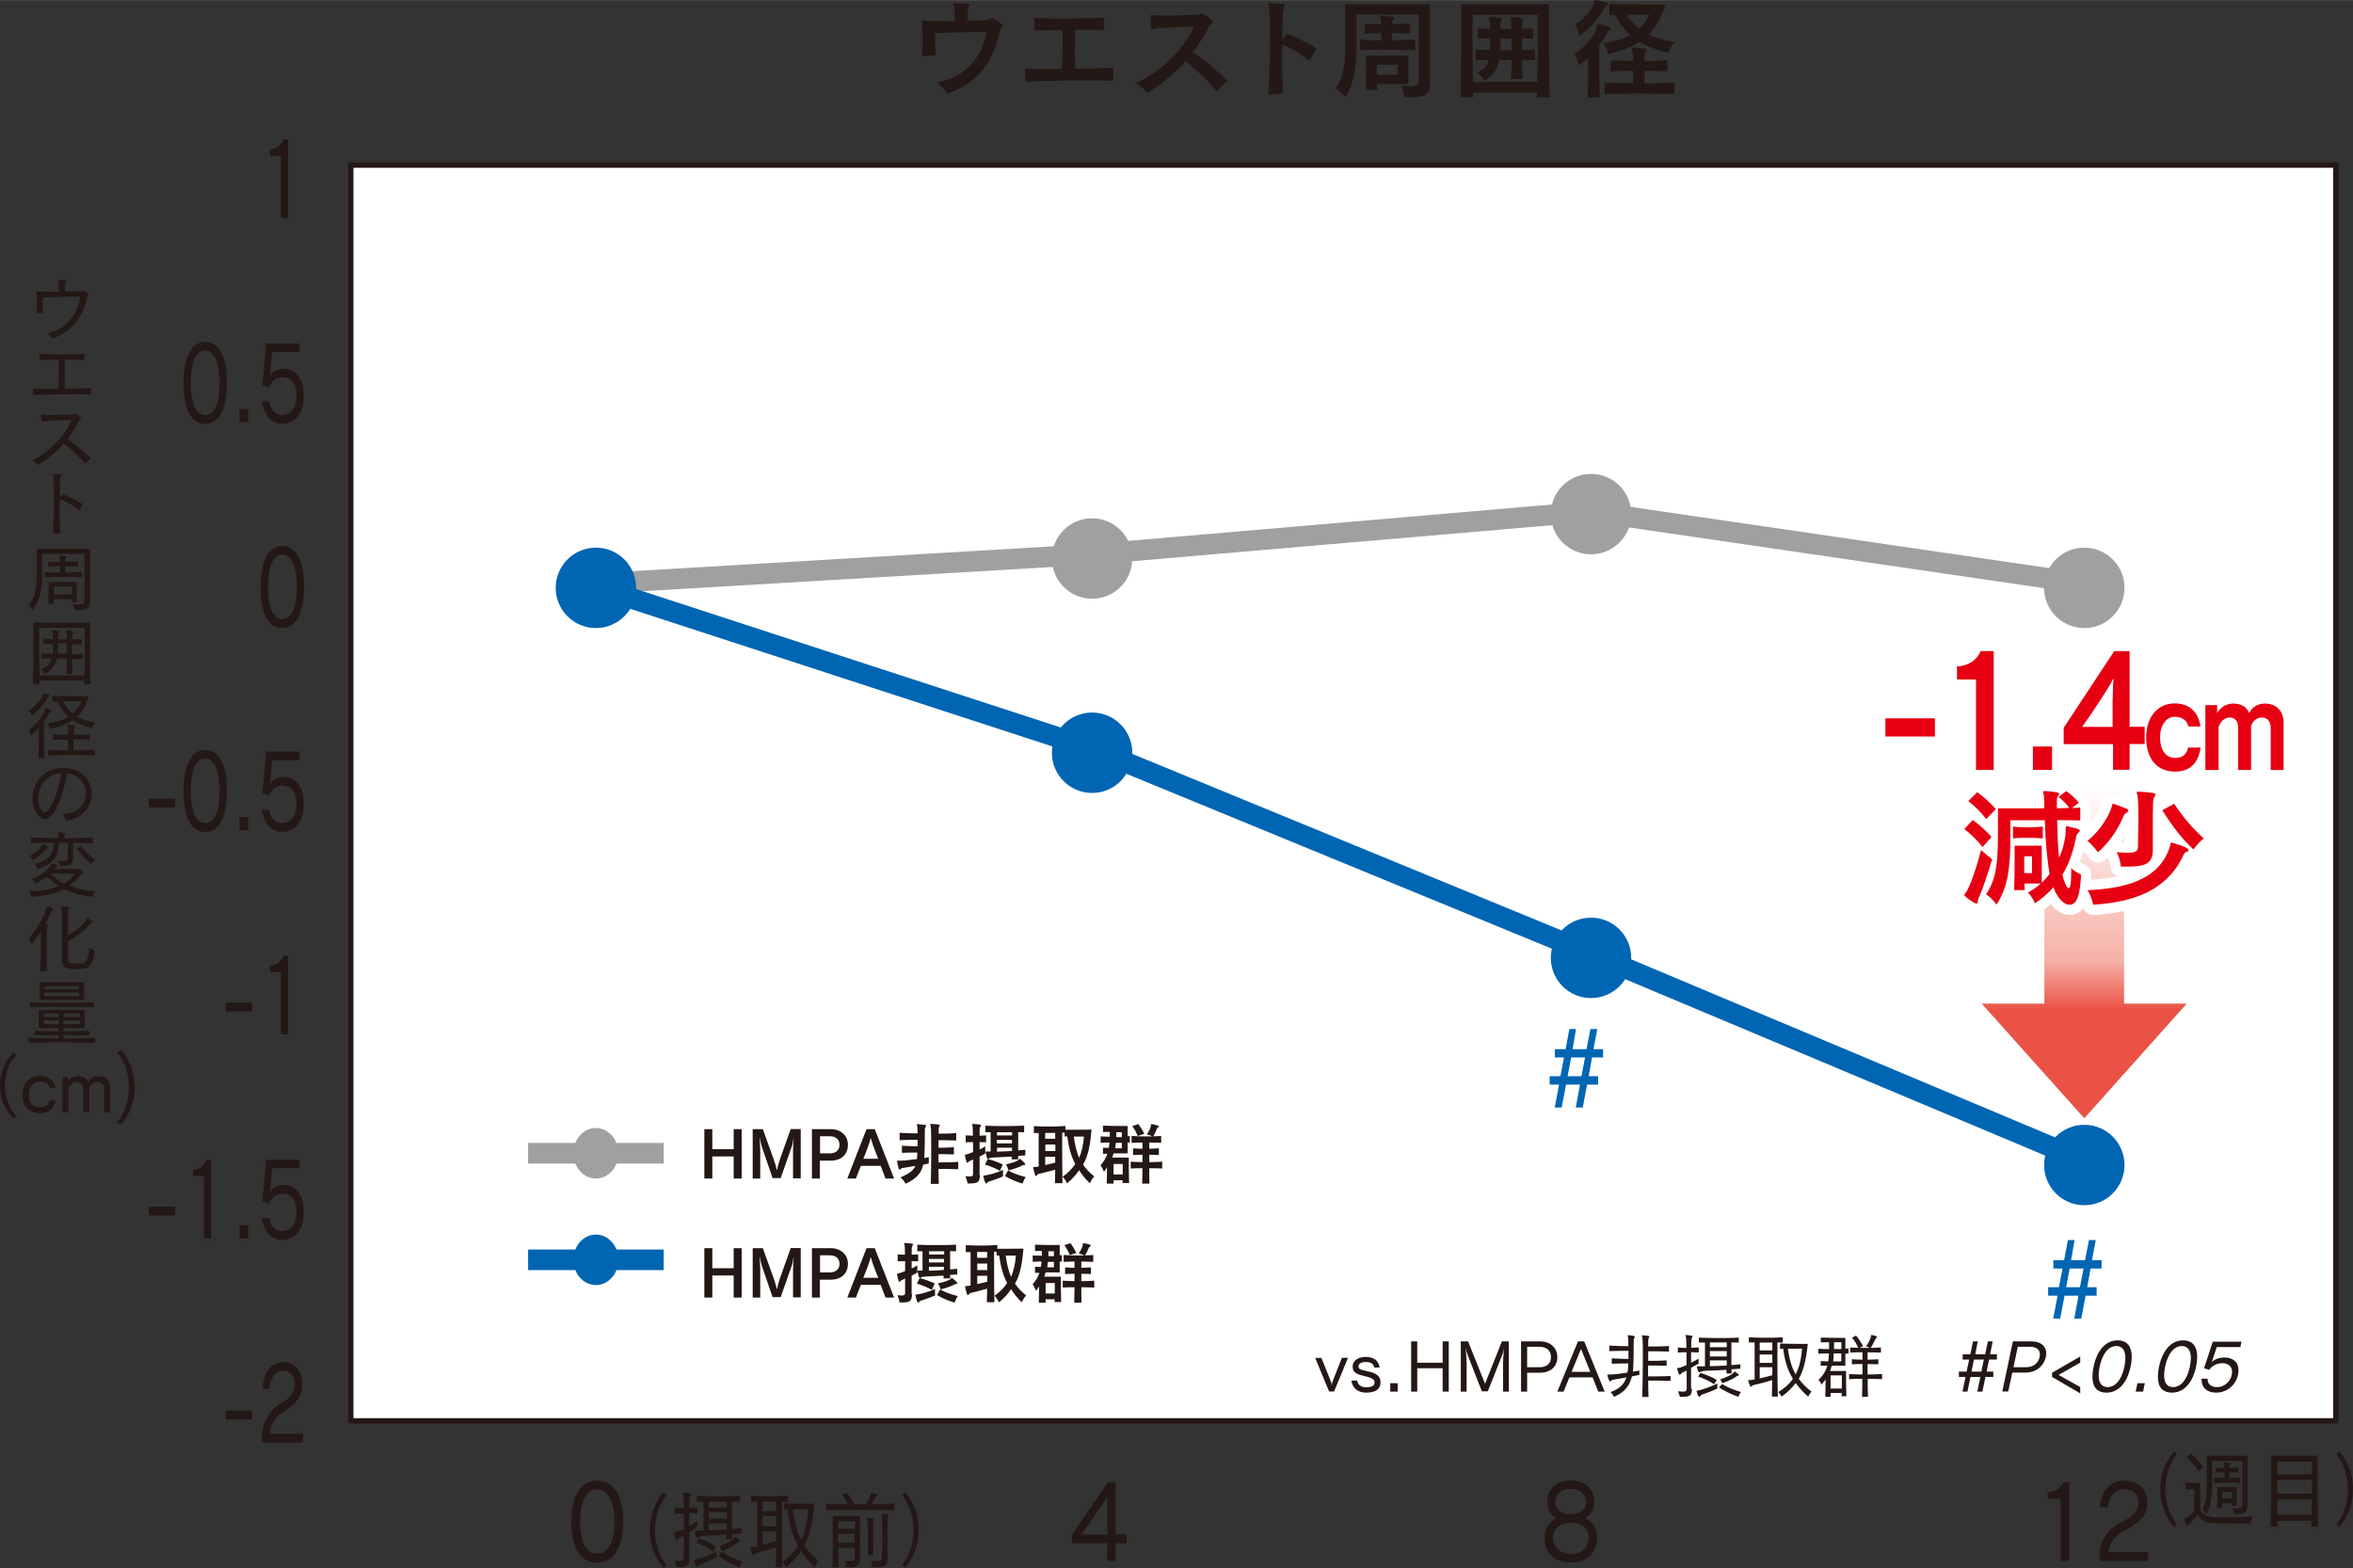 <?xml version="1.0" encoding="UTF-8"?>
<svg id="_レイヤー_2" data-name="レイヤー 2" xmlns="http://www.w3.org/2000/svg" width="57.18mm" height="38.11mm" xmlns:xlink="http://www.w3.org/1999/xlink" viewBox="0 0 162.09 108.02">
  <rect x="0" y="0" width="162.09" height="108.02" fill="#333333" stroke="none"/>
  <defs>
    <linearGradient id="_名称未設定グラデーション_50" data-name="名称未設定グラデーション 50" x1="143.58" y1="53.95" x2="143.58" y2="69.57" gradientUnits="userSpaceOnUse">
      <stop offset="0" stop-color="#fff"/>
      <stop offset=".78" stop-color="#f5b1a7"/>
      <stop offset="1" stop-color="#ea5246"/>
    </linearGradient>
    <linearGradient id="_名称未設定グラデーション_50-2" data-name="名称未設定グラデーション 50" x1="143.58" y1="53.95" x2="143.58" y2="69.57" xlink:href="#_名称未設定グラデーション_50"/>
  </defs>
  <g id="_文字" data-name="文字">
    <g>
      <rect x="24.16" y="11.37" width="136.74" height="86.5" fill="#fff" stroke-width="0"/>
      <rect x="24.16" y="11.37" width="136.74" height="86.5" fill="none" stroke="#231815" stroke-miterlimit="10" stroke-width=".35"/>
      <line x1="24.16" y1="11.37" x2="160.9" y2="11.37" fill="none" stroke="#231815" stroke-miterlimit="10" stroke-width=".35"/>
      <line x1="160.9" y1="11.37" x2="160.9" y2="97.87" fill="none" stroke="#231815" stroke-miterlimit="10" stroke-width=".35"/>
      <line x1="24.16" y1="97.87" x2="24.16" y2="11.37" fill="none" stroke="#231815" stroke-miterlimit="10" stroke-width=".35"/>
      <line x1="160.9" y1="97.87" x2="24.16" y2="97.87" fill="none" stroke="#231815" stroke-miterlimit="10" stroke-width=".35"/>
      <line x1="160.9" y1="69.03" x2="24.16" y2="69.03" fill="none" stroke="#898989" stroke-dasharray="0 2.17" stroke-miterlimit="10" stroke-width=".35"/>
      <line x1="160.9" y1="25.78" x2="24.16" y2="25.78" fill="none" stroke="#898989" stroke-dasharray="0 2.17" stroke-miterlimit="10" stroke-width=".35"/>
      <circle cx="143.58" cy="40.49" r="2.77" fill="#9fa0a0" stroke-width="0"/>
      <line x1="160.9" y1="40.2" x2="24.16" y2="40.2" fill="none" stroke="#898989" stroke-dasharray="0 2.17" stroke-miterlimit="10" stroke-width=".35"/>
      <polyline points="41.05 40.2 75.23 38.18 109.6 35.23 143.58 40.2" fill="none" stroke="#9fa0a0" stroke-miterlimit="10" stroke-width="1.42"/>
      <polyline points="41.18 40.46 75.23 51.56 109.6 65.69 143.58 79.96" fill="none" stroke="#0065b2" stroke-miterlimit="10" stroke-width="1.42"/>
      <circle cx="41.05" cy="40.49" r="2.77" fill="#0065b2" stroke-width="0"/>
      <circle cx="75.23" cy="51.85" r="2.77" fill="#0065b2" stroke-width="0"/>
      <circle cx="109.6" cy="65.98" r="2.77" fill="#0065b2" stroke-width="0"/>
      <circle cx="109.6" cy="35.41" r="2.77" fill="#9fa0a0" stroke-width="0"/>
      <circle cx="75.23" cy="38.47" r="2.77" fill="#9fa0a0" stroke-width="0"/>
      <circle cx="143.58" cy="80.25" r="2.77" fill="#0065b2" stroke-width="0"/>
      <g>
        <path d="M2.52,21.56c.01-.16.02-.38.02-.61,0-.31,0-.64-.04-.88.21.01.56.02.95.02.19,0,.39,0,.6,0v-.14c0-.22,0-.4-.03-.56,0-.06-.03-.09-.03-.11,0-.01,0-.02.03-.02h.01c.54.03.54.03.54.06,0,.02,0,.04-.03.07-.04.08-.07.2-.07.53v.16c.46,0,.87-.02,1.05-.03.11,0,.11-.05.15-.05.04,0,.46.19.46.25,0,.04-.09.1-.13.27-.33,1.19-.75,2.15-2.37,2.8-.09-.11-.22-.26-.33-.37,1.5-.36,2.13-1.62,2.22-2.52-.76.01-1.79.02-2.58.06,0,.37,0,.77.03,1.06l-.47.02Z" fill="#231815" stroke-width="0"/>
        <path d="M6.25,27.17c-.14-.01-.58-.02-1.12-.02-1.07,0-2.53.03-2.84.05v-.45c.2.02.94.03,1.73.03,0-.41.02-.89.02-1.33,0-.24,0-.47,0-.68-.58,0-1.13.02-1.32.04v-.44c.18.03.71.04,1.27.04.74,0,1.55-.01,1.83-.05v.43c-.16-.01-.57-.02-1.04-.02h-.31c-.01.28-.02.59-.02.91,0,.37,0,.75.02,1.09.8,0,1.58-.03,1.79-.06v.46Z" fill="#231815" stroke-width="0"/>
        <path d="M5.87,31.92c-.37-.43-.95-.96-1.48-1.38-.46.53-1.04,1.04-1.76,1.49-.1-.1-.29-.25-.4-.34,1.32-.63,2.33-1.83,2.7-2.76-.62,0-1.65.04-2.07.11l-.02-.49c.18.02.48.03.83.03.45,0,.96-.02,1.35-.05.1,0,.1-.06.14-.06s.44.27.44.32-.11.08-.18.22c-.2.41-.46.82-.77,1.22.55.39,1.18.91,1.61,1.34l-.38.35Z" fill="#231815" stroke-width="0"/>
        <path d="M3.64,36.77c.04-.5.07-1.56.07-2.47,0-.7-.02-1.32-.05-1.52,0-.04-.04-.08-.04-.1,0-.02,0-.03.05-.03h0c.56.02.58.03.58.07,0,.01-.01.04-.04.08-.07.11-.09.15-.1,1.48l.23-.25c.39.16.96.46,1.36.7l-.24.39c-.37-.28-.92-.57-1.35-.75,0,.2,0,.4,0,.61,0,.71.01,1.42.06,1.76l-.52.03Z" fill="#231815" stroke-width="0"/>
        <path d="M5.15,42.02s-.03-.2-.15-.4c.16,0,.29.02.39.02.34,0,.43-.07.43-.3v-3.18h-2.92v1.31c0,1.05-.11,1.84-.65,2.56,0,0-.12-.22-.28-.34.45-.53.56-1.2.56-2.22v-1.67h3.67v3.6c0,.56-.29.63-.87.63h-.19ZM5.64,39.77c-.44-.02-.88-.03-1.3-.03s-.85,0-1.26.03v-.37c.34.02.7.04,1.06.04,0-.14,0-.27,0-.43-.3,0-.54,0-.83.02v-.35c.29.02.52.03.82.03,0-.15,0-.25-.02-.31-.02-.07-.03-.11-.03-.13,0-.02,0-.03.04-.03h.02c.12,0,.25.04.37.06.04,0,.05.02.05.04,0,.02-.01.05-.03.09-.04.09-.04.17-.04.27.32,0,.58-.01.88-.03v.35c-.29-.02-.55-.02-.88-.02,0,.14,0,.27,0,.43.37,0,.78-.02,1.16-.04v.37ZM4.92,41.46c0-.05,0-.13,0-.19h-1.21c0,.12,0,.23,0,.33h-.38c.02-.33.02-.9.02-1.23v-.28h1.93v.26c0,.31,0,.83.02,1.12h-.38ZM3.72,40.4v.55h1.23c0-.26,0-.55,0-.55h-1.22Z" fill="#231815" stroke-width="0"/>
        <path d="M5.8,47.12c0-.08,0-.16,0-.24h-3.09c0,.08,0,.16,0,.24h-.44c.03-1.06.03-2.59.03-3.5v-.74h3.9v.74c0,.9,0,2.43.03,3.5h-.44ZM5.84,43.24h-3.14v.87c0,.65,0,1.58.02,2.41h3.1c.02-.91.02-1.91.02-2.56v-.72ZM4.58,46.37c0-.31.02-.66.03-1.02h-.69c-.08.4-.3.77-.83,1.07,0,0-.08-.19-.25-.31.45-.19.64-.46.73-.75-.23,0-.46.01-.7.02v-.37c.25,0,.51.02.76.03.02-.22.03-.43.03-.7-.22,0-.44.01-.67.02v-.37c.23,0,.45.02.67.03,0-.19-.01-.37-.04-.47-.02-.06-.03-.1-.03-.12,0-.02,0-.03.03-.03h.02c.42.05.44.07.44.11,0,.03-.02.06-.04.1-.03.06-.04.13-.04.18v.25h.61c0-.24-.01-.41-.02-.46-.01-.07-.03-.11-.03-.13,0-.02,0-.03.04-.03h.01c.43.04.43.08.43.1,0,.03-.02.06-.04.1-.03.05-.03.12-.03.18v.06s0,.1,0,.18c.21,0,.43-.01.65-.02v.37c-.22,0-.44-.02-.65-.02v.7c.23,0,.47-.02.73-.03v.37c-.25-.01-.49-.02-.73-.02,0,.34.02.69.03,1.02h-.4ZM4.61,45.02c0-.25,0-.49,0-.71-.1,0-.21,0-.31,0s-.2,0-.31,0c0,.3,0,.48-.03.71h.65Z" fill="#231815" stroke-width="0"/>
        <path d="M2.66,52.22c.02-.61.02-1.55.02-2.07-.17.18-.35.36-.55.51,0,0-.05-.21-.16-.38.61-.43,1.07-1.12,1.13-1.4.02-.08,0-.11.04-.11,0,0,.01,0,.03,0,.36.08.39.12.39.15,0,.02-.02.04-.05.07-.06.05-.09.1-.1.12-.1.19-.23.4-.38.61v.6c0,.6,0,1.4.02,1.9h-.39ZM3.02,47.76c.35.07.39.11.39.14,0,.02-.02.04-.05.07-.06.05-.09.09-.1.11-.22.42-.61.87-1.09,1.21,0,0-.05-.19-.16-.36.5-.32.89-.85.94-1.07.02-.08,0-.11.04-.11h.02ZM6.11,47.97c-.18.63-.44,1.07-.78,1.39.35.19.76.34,1.23.42-.17.17-.24.38-.24.38-.5-.14-.92-.32-1.29-.56-.44.31-.98.47-1.57.61,0,0-.05-.2-.2-.37.59-.1,1.08-.23,1.47-.47-.34-.28-.6-.63-.78-1.05-.13,0-.26,0-.35,0v-.38c.51.02,1.58.02,2.15.02h.37ZM6.56,52.04c-.56-.02-1.1-.03-1.63-.03s-1.05.01-1.6.03v-.4c.46.02.91.04,1.37.04,0-.22,0-.48,0-.74-.36,0-.71.01-1.06.02v-.38c.18,0,.35.01.53.02.17,0,.35,0,.53,0,0-.25,0-.45-.03-.53-.02-.06-.04-.1-.04-.13,0-.02.02-.03.05-.03h.01c.47.04.48.08.48.1,0,.03-.01.06-.04.1-.03.05-.04.07-.06.49.37,0,.74,0,1.12-.03v.38c-.38-.02-.75-.02-1.13-.02,0,.25,0,.53,0,.74.48,0,.97,0,1.48-.04v.4ZM5.02,49.15c.24-.21.43-.48.59-.85,0,0-.67,0-1.28,0,.16.34.39.62.69.84Z" fill="#231815" stroke-width="0"/>
        <path d="M4.35,56.07c1.04,0,1.56-.71,1.56-1.42,0-.64-.43-1.29-1.3-1.4-.2,1.44-.85,3.16-1.52,3.16-.37,0-.85-.59-.85-1.4,0-1,.69-2.11,2.1-2.11,1.26,0,1.98.83,1.98,1.78,0,.85-.6,1.72-1.77,1.84-.05-.14-.13-.3-.25-.45h.05ZM2.63,54.99c0,.53.24.96.46.96.1,0,.19-.07.29-.2.38-.58.73-1.6.84-2.51-1.04.07-1.59.95-1.59,1.76Z" fill="#231815" stroke-width="0"/>
        <path d="M5.22,59.87c.06,0,.09-.02.14-.05.01,0,.03-.02.04-.02.01,0,.03,0,.04.02.09.06.29.19.29.25,0,.06-.13.11-.15.15-.24.35-.54.62-.82.79.48.19,1.09.34,1.8.38-.13.19-.18.39-.18.39-.74-.08-1.4-.28-1.95-.54-.62.32-1.37.48-2.28.54,0,0-.03-.21-.15-.39.83,0,1.54-.14,2.06-.36-.3-.19-.57-.38-.83-.65-.24.18-.52.36-.83.48,0,0-.07-.2-.2-.32.63-.2,1.17-.68,1.31-.96.03-.05.03-.1.07-.1,0,0,0,0,.01,0,.33.09.37.11.37.15,0,.02,0,.04-.04.06-.08.04-.08.04-.12.09-.04.04-.08.08-.08.08h1.49ZM2.03,58.96c.38-.18.74-.48.85-.71.03-.06.04-.08.07-.08,0,0,.03,0,.05.01.26.11.31.14.31.17,0,.03-.02.05-.05.07-.07.04-.1.06-.15.13-.19.22-.47.48-.85.7,0,0-.09-.17-.22-.29ZM6.38,58.08c-.44,0-.91-.02-1.35-.03v.98c0,.48-.14.6-.66.6-.07,0-.15,0-.24,0,0,0-.03-.16-.12-.36.15.02.26.02.35.02.29,0,.31-.08.31-.28v-.96h-.6c-.02.87-.38,1.49-1.51,1.81,0,0-.06-.2-.18-.35,1.03-.25,1.33-.72,1.33-1.47-.48,0-1.09.02-1.57.03v-.38c.64.02,1.26.03,1.89.04,0-.09,0-.17-.02-.24-.02-.07-.03-.11-.03-.14,0-.02.01-.03.04-.03h.02c.4.03.46.05.46.09,0,.03-.02.06-.04.1-.03.06-.03.13-.04.22.64,0,1.29-.01,1.96-.04v.38ZM3.47,60.18c.27.28.58.49.92.69.31-.18.59-.42.76-.69h-1.69ZM5.59,58.27c.22.33.58.69.95.95-.14.1-.26.29-.26.29-.35-.29-.7-.66-.98-1.06l.3-.17Z" fill="#231815" stroke-width="0"/>
        <path d="M2.78,66.89c.03-.83.04-1.56.04-2.11,0-.25,0-.45,0-.61-.2.31-.42.61-.65.88,0,0-.06-.24-.19-.42.53-.56.99-1.36,1.19-2.02.03-.08,0-.17.05-.17h.01c.43.09.43.14.43.16,0,.03-.03.06-.05.08-.05.05-.09.12-.11.17-.09.25-.22.54-.39.83.05.01.1.02.14.03.04,0,.06.03.06.05,0,.03-.02.06-.04.1-.04.07-.06.15-.06,1.01,0,.48,0,1.17.04,2.04h-.45ZM4.27,66.14c0-.42.01-1.01.01-1.6,0-.96-.01-1.89-.04-1.96-.02-.06-.04-.1-.04-.12,0-.03.01-.04.05-.04h.02c.1,0,.32.03.45.06.04.01.05.02.05.05,0,.02-.01.05-.03.09-.04.07-.05.11-.06.19,0,.07,0,.82,0,1.63.5-.28,1.08-.74,1.26-1.11.03-.05.03-.09.06-.09.01,0,.21.09.35.19.03.02.05.04.05.06,0,.03-.03.05-.08.08-.05.02-.1.05-.13.09-.34.42-.93.88-1.51,1.19,0,.47,0,.93,0,1.27,0,.25.27.25.62.25.13,0,.26,0,.38-.02.26-.03.35-.08.47-1.09.18.14.38.22.38.22-.13.98-.36,1.22-.73,1.25-.17.01-.34.02-.51.02-.54,0-1.01,0-1.01-.58v-.02Z" fill="#231815" stroke-width="0"/>
        <path d="M6.56,71.83c-.72-.02-1.52-.03-2.31-.03s-1.58,0-2.28.03v-.34c.64.02,1.37.03,2.07.04v-.23c-.63,0-1.23,0-1.66.02v-.31c.43.02,1.03.03,1.66.03v-.22h-1.37v-1.25h3.16v1.25h-1.46v.22c.65,0,1.31-.02,1.78-.03v.31c-.47-.01-1.13-.02-1.78-.02v.23c.73,0,1.5-.01,2.19-.04v.34ZM6.47,69.38c-.7-.02-1.46-.03-2.22-.03s-1.5,0-2.19.03v-.34c.69.02,1.44.04,2.19.04s1.51-.02,2.22-.04v.34ZM2.74,68.87v-1.21h3.05v1.21h-3.05ZM4.05,69.81h-1.03v.25h1.03v-.25ZM4.05,70.28h-1.03v.27h1.03v-.27ZM5.45,67.93h-2.38v.22h2.38v-.22ZM5.45,68.38h-2.38v.23h2.38v-.23ZM5.5,69.81h-1.13v.25h1.13v-.25ZM5.5,70.28h-1.13v.27h1.13v-.27Z" fill="#231815" stroke-width="0"/>
        <path d="M.92,77.05c-.67-.68-.92-1.48-.92-2.28s.25-1.6.92-2.28l.2.18c-.57.63-.79,1.43-.79,2.11s.22,1.47.79,2.1l-.2.18Z" fill="#231815" stroke-width="0"/>
        <path d="M3.83,75.81c-.11.62-.54.87-1.08.87-.68,0-1.21-.4-1.21-1.29,0-.76.49-1.28,1.19-1.28.55,0,.98.26,1.1.82h-.4c-.07-.3-.34-.43-.7-.43-.42,0-.74.35-.74.89,0,.6.31.89.77.89.33,0,.6-.16.65-.47h.42Z" fill="#231815" stroke-width="0"/>
        <path d="M7.17,76.62v-1.59c0-.35-.21-.5-.47-.5-.24,0-.5.17-.55.43v1.66h-.41v-1.59c0-.35-.18-.5-.45-.5s-.49.21-.57.47v1.63h-.42v-2.44h.39v.32c.16-.27.43-.38.7-.38.32,0,.58.14.69.41.11-.25.4-.41.71-.41.46,0,.8.28.8.77v1.73h-.42Z" fill="#231815" stroke-width="0"/>
        <path d="M8.05,77.31c.56-.62.83-1.52.83-2.42s-.27-1.8-.83-2.42l.3-.13c.59.63.93,1.57.93,2.55s-.35,1.92-.93,2.55l-.3-.13Z" fill="#231815" stroke-width="0"/>
      </g>
      <g>
        <path d="M63.51,3.86c.02-.31.04-.72.04-1.13,0-.47-.02-.95-.05-1.33.39.04,1.08.05,1.83.05h.44c0-.41-.02-.76-.05-1.04,0-.08-.05-.14-.05-.17,0-.01.02-.02.06-.02.24,0,.69.03.98.05.06,0,.09.02.09.05,0,.02,0,.06-.04.11-.05.11-.11.24-.11.83v.17c.59-.01,1.09-.04,1.35-.06.18-.02.21-.12.31-.12s.78.4.78.49c0,.07-.13.15-.2.41-.49,1.84-1.13,3.36-3.62,4.3-.18-.26-.47-.6-.72-.78,2.11-.37,3.13-1.89,3.41-3.48-1.15.03-2.54.05-3.54.08,0,.69,0,1.01.05,1.54l-.96.05Z" fill="#231815" stroke-width="0"/>
        <path d="M76.68,5.57c-.22-.02-.89-.03-1.71-.03-1.64,0-3.88.04-4.34.08v-.91c.3.03,1.36.04,2.54.04.02-.5.02-1.05.02-1.6,0-.38,0-.75,0-1.09-.85.02-1.64.03-1.94.05v-.89c.3.04,1.1.05,1.97.05,1.15,0,2.4-.02,2.83-.07v.88c-.23-.02-.76-.03-1.38-.03h-.6c0,.41-.02.86-.02,1.33s0,.92.02,1.35c1.19-.02,2.32-.04,2.62-.08v.92Z" fill="#231815" stroke-width="0"/>
        <path d="M83.81,6.28c-.54-.67-1.42-1.51-2.14-2.06-.7.79-1.55,1.51-2.62,2.17-.18-.2-.6-.55-.82-.67,1.96-.87,3.4-2.52,4.02-3.89-.94.03-2.35.06-2.97.18l-.02-.98c.28.02.72.03,1.19.03.7,0,1.51-.02,2.09-.07.15,0,.18-.08.26-.08.07,0,.76.46.76.57,0,.08-.17.12-.28.34-.31.61-.67,1.2-1.09,1.76.79.56,1.74,1.35,2.35,1.98l-.75.72Z" fill="#231815" stroke-width="0"/>
        <path d="M87.35,6.53c.08-.77.14-2.53.14-3.98,0-.99-.02-1.84-.08-2.14,0-.05-.05-.11-.05-.15,0-.02.02-.04.07-.04h.02c.2,0,.7.05.96.06.08,0,.11.02.11.06,0,.02-.01.06-.04.11-.09.19-.14.36-.15,2.27l.35-.42c.56.24,1.47.7,2.04,1.02l-.52.85c-.6-.47-1.26-.86-1.88-1.11v.47c0,1.16.02,2.37.08,2.91l-1.05.08Z" fill="#231815" stroke-width="0"/>
        <path d="M97.71.99h-4.26v1.67c0,1.73-.07,2.84-.75,4.03,0,0-.33-.38-.69-.6.6-.89.66-1.78.66-3.45V.29h5.83v5.37c0,.84-.24,1.03-1.31,1.03-.14,0-.28,0-.44,0,0,0-.04-.4-.24-.79.29.02.51.03.68.03.48,0,.53-.09.53-.37V.99ZM97.5,3.47c-.74-.03-1.47-.05-2.19-.05-.54,0-1.09,0-1.63.03v-.72c.5.03.99.05,1.48.05v-.5c-.4,0-.76.02-1.16.04v-.7c.41.03.76.05,1.15.05,0-.19-.01-.31-.04-.38-.02-.08-.04-.14-.04-.17,0-.04.02-.05.08-.05h.03c.24.02.51.05.75.08.07.01.1.05.1.08s-.03.08-.07.14c-.07.1-.07.18-.07.29.44,0,.81-.02,1.25-.05v.7c-.44-.02-.82-.04-1.26-.04v.5c.5,0,1.07-.02,1.61-.05v.73ZM94.86,5.79c0,.13,0,.27.01.39h-.8c.03-.63.03-1.57.03-2.05v-.31h2.92v1.97h-2.16ZM96.28,4.46h-1.44v.69h1.44v-.69Z" fill="#231815" stroke-width="0"/>
        <path d="M105.88,6.7c0-.11,0-.21,0-.33h-4.41c0,.11,0,.22,0,.33h-.86c.04-1.57.05-3.89.05-5.27V.29h6.04v1.14c0,1.38,0,3.7.05,5.27h-.87ZM105.94,1.02h-4.5v.73c0,.9,0,2.48.02,3.88h4.44c.03-1.25.03-2.67.03-3.59v-1.02ZM104.08,5.44c.02-.29.05-.92.05-1.31h-.89c-.09.63-.33,1.1-1,1.41,0,0-.17-.32-.51-.57.54-.18.76-.47.8-.84-.26,0-.6.01-.88.02v-.74c.32.02.66.02.97.03.02-.21.03-.57.04-.8-.27,0-.57,0-.85.02v-.71c.28.01.57.02.84.03,0-.26-.02-.5-.05-.61-.02-.08-.04-.13-.04-.17,0-.03.02-.05.05-.05h.03c.27.01.48.05.73.08.07,0,.09.04.09.08s-.03.09-.06.15c-.05.09-.05.16-.05.25v.28h.76c0-.29-.01-.52-.03-.59-.02-.08-.04-.14-.04-.18,0-.03.02-.05.07-.05h.03c.78.05.81.11.81.16,0,.04-.02.08-.05.15-.05.1-.05.18-.05.31,0,.04,0,.12,0,.18.25,0,.5-.02.76-.02v.71c-.27,0-.52-.02-.76-.02v.8c.28,0,.58-.01.89-.03v.74c-.31,0-.6-.01-.89-.02,0,.44.02.89.04,1.31h-.8ZM104.13,2.64h-.77c0,.24,0,.6-.03.82h.8v-.82Z" fill="#231815" stroke-width="0"/>
        <path d="M109.37,6.7c.03-.79.03-1.95.03-2.72-.19.18-.41.36-.64.53,0,0-.08-.45-.29-.81.97-.63,1.5-1.58,1.56-1.88.03-.13.02-.18.07-.18.01,0,.03,0,.06.02.73.18.79.21.79.29,0,.04-.02.07-.08.11-.09.07-.13.14-.15.18-.15.29-.34.58-.55.86,0,.86,0,2.65.02,3.61h-.82ZM109.83.17c.02-.12.01-.17.07-.17.02,0,.03,0,.05,0,.79.18.8.23.8.29,0,.03-.02.07-.08.11-.08.06-.13.11-.15.16-.37.67-.89,1.31-1.71,1.9,0,0-.1-.44-.31-.76.87-.56,1.28-1.29,1.33-1.53ZM114.73.31c-.29.92-.68,1.57-1.15,2.06.48.24,1.05.4,1.77.52-.28.34-.41.76-.41.76-.7-.19-1.44-.43-2-.76-.62.37-1.26.6-2.14.83,0,0-.09-.43-.38-.76.78-.09,1.34-.26,1.88-.54-.41-.37-.76-.82-1.05-1.39-.17,0-.25,0-.39.01V.27c.98.03,2.67.04,3.46.04h.42ZM115.35,6.47c-.83-.02-1.64-.03-2.43-.03s-1.57,0-2.38.03v-.78c.34,0,.67.02.99.03.33,0,.65,0,.97.02,0-.26,0-.57,0-.86-.51,0-1.02,0-1.54.03v-.76c.51.02,1.02.03,1.54.04,0-.34-.02-.61-.05-.7-.02-.08-.05-.14-.05-.17,0-.04.02-.05.08-.05h.03c.83.05.93.08.93.16,0,.04-.02.09-.07.14-.06.09-.07.18-.08.29,0,.08,0,.19,0,.33.51,0,1.03-.01,1.57-.04v.76c-.54-.02-1.06-.03-1.58-.03,0,.28,0,.6,0,.86.67,0,1.36-.02,2.06-.05v.78ZM112.05,1c.23.39.53.71.87.97.28-.25.51-.57.7-.97h-1.57Z" fill="#231815" stroke-width="0"/>
      </g>
      <g>
        <path d="M19.35,15.02v-4.29h-.75v-.46c.45,0,.77-.28.93-.67h.32v5.42h-.5Z" fill="#231815" stroke-width="0"/>
        <path d="M12.64,26.37c0-1.63.47-2.82,1.5-2.82s1.5,1.2,1.5,2.82-.47,2.83-1.5,2.83-1.5-1.1-1.5-2.83ZM15.13,26.37c0-1.34-.35-2.22-1-2.22s-.99.85-.99,2.22.34,2.22.99,2.22,1-.82,1-2.22Z" fill="#231815" stroke-width="0"/>
        <path d="M16.49,29.08v-.91h.61v.91h-.61Z" fill="#231815" stroke-width="0"/>
        <path d="M18.75,24.24l-.15,1.65c.18-.31.53-.5.94-.5.66,0,1.39.5,1.39,1.84s-.67,1.95-1.47,1.95c-.74,0-1.29-.56-1.41-1.52h.49c.1.59.44.91.92.91s.97-.41.97-1.33-.53-1.26-.96-1.26c-.41,0-.8.27-.94.72l-.45-.17.25-2.88h2.32v.59h-1.9Z" fill="#231815" stroke-width="0"/>
        <path d="M17.95,40.42c0-1.63.47-2.82,1.5-2.82s1.5,1.2,1.5,2.82-.47,2.83-1.5,2.83-1.5-1.1-1.5-2.83ZM20.45,40.42c0-1.34-.35-2.22-1-2.22s-.99.85-.99,2.22.34,2.22.99,2.22,1-.82,1-2.22Z" fill="#231815" stroke-width="0"/>
        <path d="M10.24,55.61v-.61h1.82v.61h-1.82Z" fill="#231815" stroke-width="0"/>
        <path d="M12.64,54.48c0-1.63.47-2.82,1.5-2.82s1.5,1.2,1.5,2.82-.47,2.83-1.5,2.83-1.5-1.1-1.5-2.83ZM15.13,54.48c0-1.34-.35-2.22-1-2.22s-.99.85-.99,2.22.34,2.22.99,2.22,1-.82,1-2.22Z" fill="#231815" stroke-width="0"/>
        <path d="M16.49,57.19v-.91h.61v.91h-.61Z" fill="#231815" stroke-width="0"/>
        <path d="M18.75,52.36l-.15,1.65c.18-.31.53-.5.94-.5.66,0,1.39.5,1.39,1.84s-.67,1.95-1.47,1.95c-.74,0-1.29-.56-1.41-1.52h.49c.1.59.44.91.92.91s.97-.41.97-1.33-.53-1.26-.96-1.26c-.41,0-.8.27-.94.72l-.45-.17.25-2.88h2.32v.59h-1.9Z" fill="#231815" stroke-width="0"/>
        <path d="M15.55,69.67v-.61h1.82v.61h-1.82Z" fill="#231815" stroke-width="0"/>
        <path d="M19.35,71.25v-4.29h-.75v-.46c.45,0,.77-.28.93-.67h.32v5.42h-.5Z" fill="#231815" stroke-width="0"/>
        <path d="M10.24,83.72v-.61h1.82v.61h-1.82Z" fill="#231815" stroke-width="0"/>
        <path d="M14.04,85.31v-4.29h-.75v-.46c.45,0,.77-.28.93-.67h.32v5.42h-.5Z" fill="#231815" stroke-width="0"/>
        <path d="M16.49,85.31v-.91h.61v.91h-.61Z" fill="#231815" stroke-width="0"/>
        <path d="M18.75,80.47l-.15,1.65c.18-.31.53-.5.94-.5.66,0,1.39.5,1.39,1.84s-.67,1.95-1.47,1.95c-.74,0-1.29-.56-1.41-1.52h.49c.1.59.44.91.92.91s.97-.41.97-1.33-.53-1.26-.96-1.26c-.41,0-.8.27-.94.72l-.45-.17.25-2.88h2.32v.59h-1.9Z" fill="#231815" stroke-width="0"/>
        <path d="M15.55,97.78v-.61h1.82v.61h-1.82Z" fill="#231815" stroke-width="0"/>
        <path d="M18.05,99.36v-.36c0-1.04.54-1.9,1.32-2.34.63-.34.95-.81.95-1.29,0-.58-.33-.95-.85-.95-.47,0-.88.5-.9,1.25h-.47c.03-1.18.64-1.84,1.39-1.84.86,0,1.33.65,1.33,1.54,0,.76-.39,1.34-1.21,1.83-.59.33-.99.91-1.03,1.56h2.3v.6h-2.82Z" fill="#231815" stroke-width="0"/>
      </g>
      <g>
        <g>
          <path d="M39.36,104.81c0-1.63.56-2.82,1.78-2.82s1.79,1.2,1.79,2.82-.56,2.83-1.79,2.83-1.78-1.1-1.78-2.83ZM42.33,104.81c0-1.34-.42-2.22-1.19-2.22s-1.18.85-1.18,2.22.41,2.22,1.18,2.22,1.19-.82,1.19-2.22Z" fill="#231815" stroke-width="0"/>
          <path d="M76.28,107.52v-1.22h-2.44v-.57l2.48-3.63h.53v3.6h.76v.6h-.76v1.22h-.57ZM76.28,103.14l-1.77,2.56h1.77v-2.56Z" fill="#231815" stroke-width="0"/>
          <path d="M110.01,105.98c-.01.99-.69,1.65-1.81,1.65s-1.79-.65-1.8-1.65v-.02c0-.66.29-1.13.83-1.37-.48-.24-.64-.65-.64-1.14,0-.88.61-1.46,1.62-1.46s1.61.59,1.61,1.46c0,.49-.16.9-.63,1.13.56.25.82.72.82,1.38v.02ZM108.21,104.89c-.75,0-1.23.4-1.23,1.03,0,.76.62,1.13,1.23,1.13s1.23-.34,1.23-1.13c0-.63-.49-1.03-1.23-1.03ZM108.21,102.55c-.6,0-1.06.36-1.06.91s.46.84,1.06.84,1.05-.3,1.05-.84-.43-.91-1.05-.91Z" fill="#231815" stroke-width="0"/>
          <path d="M141.95,107.52v-4.29h-.9v-.46c.54,0,.92-.28,1.11-.67h.38v5.42h-.59Z" fill="#231815" stroke-width="0"/>
          <path d="M144.62,107.52v-.36c0-1.04.64-1.9,1.57-2.34.75-.34,1.13-.81,1.13-1.29,0-.58-.39-.95-1.01-.95-.56,0-1.05.5-1.08,1.25h-.56c.03-1.18.77-1.84,1.66-1.84,1.03,0,1.59.65,1.59,1.54,0,.76-.46,1.34-1.45,1.83-.7.33-1.18.91-1.23,1.56h2.74v.6h-3.36Z" fill="#231815" stroke-width="0"/>
        </g>
        <g>
          <path d="M45.72,108.02c-.69-.79-.95-1.7-.95-2.62s.26-1.84.95-2.62l.2.21c-.59.73-.81,1.64-.81,2.42s.23,1.69.81,2.42l-.2.21Z" fill="#231815" stroke-width="0"/>
          <path d="M47.49,107.29c0,.54-.15.67-.71.67-.06,0-.11,0-.18,0,0,0-.04-.23-.14-.46.16.02.27.02.36.02.29,0,.29-.09.29-.35,0-.38.01-.85.01-1.4-.08.05-.17.09-.24.12s-.14.08-.18.14c-.04.05-.07.09-.09.09-.02,0-.04-.02-.06-.07-.04-.12-.13-.39-.13-.46,0-.03.02-.03.09-.04.12-.02.35-.11.61-.23v-1.07c-.21,0-.42,0-.64.02v-.42c.22.02.43.04.64.04,0-.47-.02-.81-.04-.9-.02-.07-.04-.12-.04-.15,0-.02.02-.04.05-.04h.01c.47.04.48.08.48.11s-.02.06-.04.11c-.04.08-.06.33-.06.85.18,0,.37-.02.57-.04v.42c-.2-.01-.39-.02-.57-.02v.88c.21-.12.38-.22.56-.34v.42c-.19.12-.35.23-.56.35v.54c0,.42,0,.8,0,1.12v.06ZM49.37,107.27c-.39.2-.87.4-1.12.5-.06.02-.09.04-.15.11-.04.05-.07.08-.1.08-.07,0-.18-.45-.18-.48,0-.03.03-.04.09-.05.2-.02.94-.3,1.45-.57v.42ZM50.05,106.04c0-.06,0-.2,0-.33-.07,0-1.11.07-1.65.09-.06,0-.17.04-.25.08-.06.03-.1.05-.13.05-.03,0-.05-.02-.06-.06-.04-.1-.07-.25-.11-.36,0-.01,0-.02,0-.04,0-.02.02-.04.08-.04h.16c.09,0,.22,0,.37,0v-1.98c-.15,0-.3,0-.46.01v-.42c.49.02.97.04,1.46.04s1-.01,1.51-.04v.42c-.19,0-.37-.01-.55-.02v.82c0,.35,0,.75,0,1.07.22-.02.45-.04.66-.06v.36c-.21.02-.43.04-.66.05,0,.13,0,.29.01.35h-.39ZM49.13,106.89c-.38-.28-.77-.46-1.17-.63l.18-.3c.37.14.8.32,1.19.57l-.2.36ZM50.07,103.44c-.21,0-.42,0-.63,0s-.41,0-.62,0v.4h1.25v-.4ZM50.07,104.16h-1.25v.45h1.25v-.45ZM48.82,104.93v.49c.37-.01.81-.04,1.25-.06,0-.15,0-.33,0-.42h-1.25ZM49.73,106.89c.39.26.86.49,1.4.67-.14.19-.19.4-.19.4-.53-.21-1-.46-1.46-.79l.24-.28ZM49.57,106.51c.46-.16.89-.37,1.04-.59.02-.03.03-.06.05-.06,0,0,.02,0,.03.01.1.08.29.24.29.29,0,.02-.02.04-.07.05-.06.01-.08.04-.13.08-.2.17-.63.4-1.03.56,0,0-.07-.19-.18-.35Z" fill="#231815" stroke-width="0"/>
          <path d="M53.44,107.96c.01-.42.02-.9.02-1.39-.48.18-.96.31-1.34.42-.05.01-.11.05-.16.1-.03.04-.06.05-.08.05-.06,0-.2-.5-.2-.52,0-.04.03-.02.11-.03.09,0,.22-.03.38-.06v-3.08c-.14,0-.29.01-.43.02v-.43c.43.03.85.04,1.27.04s.82-.01,1.26-.04v.43c-.14,0-.27-.01-.4-.02v.68c0,1,0,2.64.03,3.83h-.44ZM53.47,103.44c-.16,0-.31,0-.48,0h-.47v.65h.94v-.64ZM53.47,104.44h-.94v.7h.94v-.7ZM52.53,105.49v.93c.29-.06.64-.18.94-.27,0-.22,0-.45,0-.66h-.94ZM56.09,103.58c-.12,1.27-.3,2.16-.67,2.89.25.37.57.74.95,1.07-.17.19-.25.43-.25.43-.37-.36-.68-.74-.93-1.13-.27.4-.61.78-1.06,1.13,0,0-.07-.23-.24-.38.47-.31.83-.69,1.09-1.1-.4-.71-.61-1.52-.72-2.5-.07,0-.18,0-.24,0v-.43c.4.02,1.29.02,1.76.02h.31ZM55.34,103.96c-.2,0-.46,0-.72,0,.09.81.27,1.54.58,2.13.28-.62.42-1.35.48-2.13h-.33Z" fill="#231815" stroke-width="0"/>
          <path d="M61.61,104.04c-.79-.02-1.58-.03-2.37-.03s-1.57,0-2.34.03v-.46c.25,0,.5.02.75.02.25,0,.5,0,.75.01-.11-.24-.25-.46-.39-.65l.35-.14c.16.22.32.49.46.8h.84c.16-.26.29-.56.31-.67.02-.09,0-.12.04-.12,0,0,.02,0,.03,0,.1.02.24.05.36.09.03.01.05.03.05.05s-.02.05-.05.08c-.07.05-.09.08-.12.14-.05.12-.13.26-.21.42.51,0,1.03-.02,1.55-.04v.46ZM58.88,106.62h-1.14c0,.51.01,1.03.03,1.34h-.43c.03-.57.03-1.95.03-2.81v-.73h1.88v2.89c0,.5-.17.65-.69.65-.08,0-.17,0-.28-.01,0,0,0-.22-.1-.43.15.02.27.02.37.02.3,0,.33-.09.33-.31v-.6ZM58.88,104.8h-1.14s0,.21,0,.51h1.15v-.51ZM58.88,105.66h-1.15c0,.18,0,.4,0,.61h1.14v-.61ZM59.77,107.12c.02-.34.02-.86.02-1.32,0-.5,0-.96-.03-1.06-.01-.08-.03-.13-.03-.16,0-.02.01-.02.03-.02h.03c.37.04.42.05.42.11,0,.02-.02.06-.03.11-.03.08-.03.13-.03.23,0,.11,0,.33,0,.6,0,.47,0,1.08.02,1.52h-.39ZM61.14,107.34c0,.45-.15.62-.78.62-.08,0-.16,0-.26,0,0,0-.01-.26-.1-.45.18.02.31.03.42.03.28,0,.33-.08.34-.27,0-.35.01-.79.01-1.21,0-.76-.01-1.49-.03-1.62-.01-.08-.03-.12-.03-.15,0-.02.01-.03.04-.03h.02c.42.04.44.07.44.11,0,.02-.01.06-.03.11-.04.08-.04.11-.04.21v2.67Z" fill="#231815" stroke-width="0"/>
          <path d="M62.13,107.81c.59-.73.81-1.63.81-2.42s-.23-1.69-.81-2.42l.2-.21c.69.79.95,1.7.95,2.62s-.26,1.84-.95,2.62l-.2-.21Z" fill="#231815" stroke-width="0"/>
        </g>
        <g>
          <path d="M149.77,105.21c-.69-.79-.95-1.7-.95-2.62s.26-1.84.95-2.62l.2.21c-.59.73-.81,1.64-.81,2.42s.23,1.69.81,2.42l-.2.21Z" fill="#231815" stroke-width="0"/>
          <path d="M151.17,102.57h-.07c-.1,0-.33,0-.55.02v-.46c.19.02.52.02.75.02h.27v1.89c.31.49.76.49,1.75.49.64,0,1.32-.03,1.86-.08-.11.25-.16.5-.16.5,0,0-.41,0-.94,0s-1.16,0-1.6-.02c-.47-.01-.84-.21-1.09-.57-.18.21-.37.41-.48.52-.06.06-.08.08-.12.14-.03.06-.06.11-.09.11-.02,0-.04-.01-.06-.05-.06-.12-.18-.41-.18-.42,0-.02.03-.03.08-.05.19-.08.44-.32.62-.52v-1.54ZM151.46,101.35c-.26-.38-.51-.66-.82-.95l.26-.28c.3.26.55.52.86.9l-.3.32ZM153.9,104.29s-.03-.23-.12-.4c.12,0,.21.01.29.01.34,0,.4-.08.4-.33v-2.94h-2.08v1.28c0,.84-.02,1.74-.4,2.4,0,0-.11-.19-.27-.32.3-.53.3-1.31.3-2.16v-1.55h2.81v3.3c0,.61-.18.72-.82.72h-.1ZM154.32,102.16c-.28-.02-.61-.02-.94-.02-.3,0-.59,0-.85.02v-.39s.22.01.7.04v-.39c-.19,0-.39,0-.6.02v-.36c.21.02.4.04.59.04,0-.09,0-.16-.02-.22-.02-.08-.03-.12-.03-.15,0-.02,0-.03.04-.03h.02c.34.03.39.07.39.11,0,.03-.02.06-.03.11-.02.06-.03.11-.03.18.2,0,.4-.02.63-.04v.36c-.23-.01-.43-.02-.64-.02v.39c.26,0,.54-.01.77-.04v.39ZM153.73,103.73c0-.05,0-.12,0-.18h-.65c0,.13,0,.25,0,.34h-.35c.01-.23.02-.59.02-.9s0-.55,0-.55h1.32s0,.87,0,1.29h-.35ZM153.74,102.76h-.66v.47h.66v-.47Z" fill="#231815" stroke-width="0"/>
          <path d="M159.23,105.16c0-.11,0-.29,0-.4h-2.34c0,.11,0,.29,0,.4h-.47c.03-1.22.03-2.98.03-4.03v-.86h3.2v.86c0,1.04,0,2.8.03,4.03h-.47ZM159.26,100.69h-2.39v.87h2.39v-.87ZM156.87,101.95v.94h2.39c0-.33,0-.66,0-.94h-2.39ZM156.87,103.29c0,.37,0,.68.01,1.05h2.36c0-.37.01-.68.02-1.05h-2.38Z" fill="#231815" stroke-width="0"/>
          <path d="M160.94,105.01c.59-.73.81-1.63.81-2.42s-.23-1.69-.81-2.42l.2-.21c.69.79.95,1.7.95,2.62s-.26,1.84-.95,2.62l-.2-.21Z" fill="#231815" stroke-width="0"/>
        </g>
      </g>
      <g>
        <path d="M91.56,95.86l-.96-2.32h.43l.66,1.65c.03.08.05.18.05.27v.02h0c0-.09.02-.21.05-.3l.65-1.65h.42l-.96,2.32h-.35Z" fill="#231815" stroke-width="0"/>
        <path d="M94.66,94.2c-.03-.26-.24-.38-.57-.38-.31,0-.51.11-.51.3,0,.17.09.21.42.29l.33.08c.52.12.77.33.77.74,0,.47-.35.7-1,.7-.6,0-.94-.35-1.01-.83h.4c.05.28.26.46.6.46.42,0,.6-.11.6-.33,0-.19-.13-.29-.5-.39l-.31-.08c-.51-.12-.7-.28-.7-.64,0-.4.39-.65.9-.65s.88.21.96.73h-.39Z" fill="#231815" stroke-width="0"/>
        <path d="M95.77,95.86v-.58h.51v.58h-.51Z" fill="#231815" stroke-width="0"/>
        <path d="M99.38,95.86v-1.61h-1.75v1.61h-.42v-3.46h.42v1.47h1.75v-1.47h.42v3.46h-.42Z" fill="#231815" stroke-width="0"/>
        <path d="M103.54,95.86v-1.89c0-.5.06-.96.07-1.09h0c-.02.13-.08.34-.12.44l-1,2.52h-.41l-.98-2.51c-.07-.17-.12-.41-.14-.5h0c0,.07.07.63.07,1.15v1.88h-.4v-3.46h.5l1.17,2.92,1.16-2.92h.48v3.46h-.4Z" fill="#231815" stroke-width="0"/>
        <path d="M104.78,95.86v-3.46h1.31c.69,0,1.19.43,1.19,1.08s-.46,1.08-1.2,1.08h-.88v1.3h-.42ZM106.05,94.18c.45,0,.79-.21.79-.7s-.33-.71-.82-.71h-.82v1.41h.86Z" fill="#231815" stroke-width="0"/>
        <path d="M110.1,95.86l-.39-.98h-1.6l-.4.98h-.43l1.42-3.46h.43l1.41,3.46h-.43ZM108.91,92.92l-.65,1.58h1.29l-.64-1.58Z" fill="#231815" stroke-width="0"/>
        <path d="M112.93,94.71c-.14.03-.32.06-.51.1-.15.61-.49,1.11-1.25,1.41,0,0-.06-.19-.23-.33.65-.21.97-.6,1.1-1.01-.38.07-.74.13-.86.15-.05,0-.12.02-.19.08-.04.03-.06.04-.09.04-.06,0-.14-.28-.17-.4,0-.01,0-.03,0-.04,0-.02,0-.03.04-.03.01,0,.03,0,.05,0,.03,0,.07,0,.12,0,.27,0,.74-.06,1.17-.13.03-.2.05-.28.06-.63-.27,0-.7,0-1.14.02v-.37c.45.03.89.03,1.15.04,0-.18,0-.38,0-.56-.31,0-.83,0-1.32.02v-.38c.48.03,1.01.04,1.31.04v-.24c0-.17,0-.31-.02-.38-.01-.04-.02-.07-.02-.1,0-.03.01-.04.04-.04h0c.36.04.45.06.45.11,0,.02-.02.06-.04.09-.03.05-.04.13-.04.17,0,.2,0,1.55-.04,1.97,0,.06-.01.12-.02.18.18-.03.33-.06.45-.08v.29ZM115.08,95.12c-.56-.02-1.24-.02-1.54-.02,0,.38.01.77.02,1.13h-.43c.02-.82.04-1.87.04-2.71,0-.73,0-1.29-.04-1.39-.01-.06-.03-.1-.03-.12,0-.02.01-.03.04-.03h0c.46.03.48.06.48.09,0,.02-.02.06-.04.1-.03.05-.03.14-.04.22,0,.05,0,.17,0,.36h.21c.32,0,.79,0,1.22-.03v.38c-.55-.02-1.15-.02-1.43-.02,0,.19,0,.41,0,.66h.18c.27,0,.67,0,1.09-.03v.37c-.53-.02-1.03-.02-1.28-.02,0,.24,0,.49,0,.75h.31c.34,0,.83,0,1.24-.03v.38Z" fill="#231815" stroke-width="0"/>
        <path d="M116.55,95.67c0,.45-.14.55-.66.55-.05,0-.11,0-.17,0,0,0-.04-.19-.13-.38.15.01.25.02.33.02.27,0,.27-.08.27-.29,0-.32,0-.7,0-1.16-.08.04-.16.07-.22.1-.06.03-.13.06-.17.12-.03.04-.06.07-.09.07-.02,0-.04-.02-.06-.06-.04-.1-.12-.33-.12-.38,0-.02.02-.02.08-.03.11-.01.33-.09.57-.19v-.89c-.19,0-.39,0-.6.02v-.35c.2.02.4.03.59.03,0-.39-.01-.67-.03-.74-.01-.06-.03-.1-.03-.12,0-.02.01-.03.04-.03h0c.43.03.44.07.44.09s-.01.05-.04.09c-.04.07-.05.28-.05.7.17,0,.34-.01.52-.03v.35c-.18,0-.36-.01-.53-.02v.73c.2-.1.35-.18.52-.28v.34c-.17.1-.33.19-.52.29v.45c0,.34,0,.66,0,.93v.05ZM118.3,95.65c-.36.17-.81.33-1.03.41-.06.02-.09.03-.14.09-.03.04-.06.07-.09.07-.06,0-.17-.37-.17-.4,0-.02.02-.03.09-.04.19-.01.87-.25,1.34-.47v.34ZM118.93,94.63s0-.17,0-.27c-.06,0-1.03.06-1.53.07-.05,0-.16.03-.23.06-.05.02-.09.04-.12.04-.02,0-.04-.01-.06-.05-.03-.08-.07-.21-.1-.3,0,0,0-.02,0-.03,0-.02.01-.03.07-.03h.15c.09,0,.2,0,.34,0v-1.64c-.14,0-.28,0-.42,0v-.34c.45.02.9.03,1.35.03s.92,0,1.4-.03v.34c-.17,0-.34,0-.51-.01v.68c0,.29,0,.62,0,.88.21-.01.42-.03.62-.05v.3c-.2.01-.4.03-.61.04,0,.11,0,.24,0,.29h-.36ZM118.07,95.34c-.35-.23-.71-.38-1.09-.52l.17-.25c.34.12.74.26,1.11.48l-.18.3ZM118.95,92.47c-.19,0-.39,0-.58,0s-.38,0-.58,0v.33h1.16v-.33ZM118.95,93.07h-1.16v.37h1.16v-.37ZM117.79,93.71v.4c.34,0,.75-.03,1.16-.05,0-.12,0-.28,0-.35h-1.16ZM118.63,95.34c.36.22.8.4,1.3.55-.13.16-.17.33-.17.33-.5-.17-.92-.38-1.35-.65l.22-.23ZM118.48,95.02c.43-.14.82-.31.96-.49.01-.02.02-.05.05-.05,0,0,.02,0,.03,0,.1.07.27.2.27.24,0,.02-.02.03-.06.04-.05,0-.07.03-.12.06-.18.14-.58.33-.96.46,0,0-.07-.16-.17-.29Z" fill="#231815" stroke-width="0"/>
        <path d="M122.06,96.22c0-.35.01-.75.02-1.16-.45.15-.89.26-1.25.34-.05,0-.1.04-.15.08-.03.03-.05.04-.07.04-.06,0-.19-.41-.19-.43,0-.03.03-.02.1-.02.08,0,.2-.02.35-.05v-2.55c-.13,0-.27,0-.4.01v-.36c.4.02.79.03,1.18.03s.76,0,1.16-.03v.36c-.13,0-.25,0-.37-.01v.56c0,.83,0,2.19.03,3.17h-.41ZM122.09,92.48c-.15,0-.29,0-.44,0h-.43v.54h.87v-.53ZM122.09,93.3h-.87v.58h.87v-.58ZM121.22,94.18v.77c.27-.05.59-.15.87-.22,0-.18,0-.37,0-.55h-.87ZM124.53,92.59c-.11,1.05-.28,1.79-.62,2.39.23.31.52.61.88.88-.16.16-.23.35-.23.35-.34-.3-.63-.62-.86-.94-.25.33-.57.65-.98.94,0,0-.07-.19-.22-.32.44-.26.77-.57,1.01-.91-.37-.59-.57-1.26-.67-2.07-.06,0-.17,0-.22,0v-.36c.37.02,1.19.02,1.63.02h.29ZM123.83,92.91c-.18,0-.43,0-.67,0,.09.67.25,1.27.54,1.76.26-.51.39-1.12.44-1.77h-.31Z" fill="#231815" stroke-width="0"/>
        <path d="M126.87,96.17c0-.07,0-.14,0-.22h-.77c0,.08,0,.2,0,.27h-.36c.01-.32.02-.83.02-1.2-.09.12-.18.24-.29.35,0,0-.06-.18-.2-.32.35-.33.52-.66.61-.98-.17,0-.34,0-.46.01v-.32c.15,0,.34.01.52.02.03-.18.04-.36.05-.55-.23,0-.48,0-.73.02v-.34c.13,0,.26.01.38.02.12,0,.25,0,.36,0,0-.16,0-.31,0-.47-.19,0-.4,0-.57.01v-.33c.56.02,1.69.02,1.69.02v.74c.07,0,.15,0,.22,0v.34c-.07,0-.15,0-.22,0v.83h-.94c-.03.13-.07.25-.12.37h1.11v.24c0,.37,0,1.08.02,1.5h-.36ZM126.89,94.74h-.79s0,.43,0,.91h.78v-.91ZM126.84,93.23c-.17,0-.35,0-.52,0,0,.2-.02.38-.04.55h.56v-.54ZM126.84,92.46s-.22,0-.5,0c0,.15,0,.31,0,.47.16,0,.34,0,.51,0v-.47ZM128.27,96.22c.01-.39.02-.82.02-1.24-.31,0-.62,0-.91.02v-.35c.3.02.6.03.92.03,0-.13,0-.25,0-.37s0-.24,0-.35c-.22,0-.45,0-.73.02v-.35c.28.02.51.03.73.03,0-.21,0-.39,0-.51-.29,0-.57,0-.85.02v-.35c.35.02.7.03,1.06.03.34,0,.69,0,1.06-.03v.35c-.32-.01-.63-.02-.92-.02v.51c.23,0,.46-.01.74-.03v.35c-.28-.01-.52-.02-.74-.02,0,.22,0,.47,0,.72.33,0,.66-.01,1-.03v.35c-.33-.01-.66-.02-.99-.02,0,.42,0,.85.02,1.24h-.4ZM128.02,92.87c-.11-.26-.26-.51-.44-.73l.28-.14c.18.22.34.47.49.73l-.33.14ZM128.88,92.08c.02-.09,0-.12.04-.12,0,0,.01,0,.02,0,.12.02.21.04.31.08.03.01.05.03.05.05,0,.01-.01.04-.04.07-.05.05-.08.09-.1.14-.06.15-.19.39-.3.57,0,0-.16-.08-.31-.14.17-.22.29-.47.33-.66Z" fill="#231815" stroke-width="0"/>
        <path d="M136.21,95.86l.21-1.01h-.68l-.21,1.01h-.34l.21-1.01h-.46v-.37h.53l.18-.83h-.45v-.36h.53l.18-.89h.33l-.17.89h.68l.19-.89h.33l-.18.89h.47v.36h-.54l-.17.83h.46v.37h-.54l-.21,1.01h-.34ZM136.66,93.65h-.68l-.17.83h.68l.17-.83Z" fill="#231815" stroke-width="0"/>
        <path d="M137.93,95.86l.73-3.46h1.31c.6,0,.99.33.99.83,0,.43-.34,1.32-1.46,1.32h-.88l-.28,1.3h-.42ZM139.56,94.18c.67,0,.96-.47.96-.88,0-.36-.27-.53-.69-.53h-.83l-.3,1.41h.86Z" fill="#231815" stroke-width="0"/>
        <path d="M141.36,94.86v-.3l1.94-1.12v.42l-1.49.85,1.49.84v.43l-1.94-1.13Z" fill="#231815" stroke-width="0"/>
        <path d="M144.14,94.84c0-.78.4-2.51,1.74-2.51.67,0,.97.45.97,1.13,0,.74-.39,2.47-1.74,2.47-.67,0-.97-.41-.97-1.09ZM146.41,93.55c0-.52-.2-.83-.62-.83-.9,0-1.22,1.39-1.22,2.02,0,.51.2.81.62.81.88,0,1.22-1.34,1.22-1.99Z" fill="#231815" stroke-width="0"/>
        <path d="M147.12,95.86l.12-.58h.51l-.12.58h-.51Z" fill="#231815" stroke-width="0"/>
        <path d="M148.65,94.84c0-.78.4-2.51,1.74-2.51.67,0,.97.45.97,1.13,0,.74-.39,2.47-1.74,2.47-.67,0-.97-.41-.97-1.09ZM150.92,93.55c0-.52-.2-.83-.62-.83-.9,0-1.22,1.39-1.22,2.02,0,.51.2.81.62.81.88,0,1.22-1.34,1.22-1.99Z" fill="#231815" stroke-width="0"/>
        <path d="M152.71,92.78l-.35,1.05c.19-.2.51-.32.87-.32.49,0,.97.24.97.86,0,.86-.66,1.56-1.54,1.56-.61,0-1-.33-1-.9v-.06h.41c0,.38.25.58.66.58.56,0,1.03-.48,1.03-1.06,0-.43-.35-.59-.67-.59-.34,0-.72.17-.9.46l-.36-.11.6-1.83h1.98l-.08.37h-1.62Z" fill="#231815" stroke-width="0"/>
      </g>
      <line x1="160.9" y1="54.62" x2="24.16" y2="54.62" fill="none" stroke="#898989" stroke-dasharray="0 2.17" stroke-miterlimit="10" stroke-width=".35"/>
      <line x1="160.9" y1="83.45" x2="24.16" y2="83.45" fill="none" stroke="#898989" stroke-dasharray="0 2.17" stroke-miterlimit="10" stroke-width=".35"/>
      <g>
        <line x1="36.38" y1="86.78" x2="45.72" y2="86.78" fill="none" stroke="#0065b2" stroke-miterlimit="10" stroke-width="1.42"/>
        <ellipse cx="41.05" cy="86.78" rx="1.55" ry="1.74" fill="#0065b2" stroke-width="0"/>
      </g>
      <g>
        <line x1="36.38" y1="79.44" x2="45.72" y2="79.44" fill="none" stroke="#9fa0a0" stroke-miterlimit="10" stroke-width="1.42"/>
        <ellipse cx="41.05" cy="79.44" rx="1.55" ry="1.74" fill="#9fa0a0" stroke-width="0"/>
      </g>
      <g>
        <path d="M50.54,81.18v-1.52h-1.47v1.52h-.55v-3.4h.55v1.38h1.47v-1.38h.55v3.4h-.55Z" fill="#231815" stroke-width="0"/>
        <path d="M54.63,81.18v-1.96c0-.16.03-.66.04-.8h-.01c-.01.12-.07.42-.1.51l-.78,2.22h-.56l-.76-2.22c-.03-.11-.1-.45-.12-.55h-.01c0,.12.04.56.04.84v1.96h-.52v-3.4h.7l.75,2.09c.1.27.18.55.21.72h.02c.03-.18.1-.44.2-.74l.74-2.08h.69v3.4h-.52Z" fill="#231815" stroke-width="0"/>
        <path d="M55.93,81.18v-3.4h1.3c.7,0,1.18.45,1.18,1.07,0,.67-.45,1.1-1.19,1.1h-.74v1.23h-.55ZM57.17,79.45c.36,0,.66-.19.66-.59s-.29-.59-.67-.59h-.67v1.18h.69Z" fill="#231815" stroke-width="0"/>
        <path d="M61,81.18l-.33-.87h-1.37l-.34.87h-.59l1.32-3.4h.57l1.33,3.4h-.6ZM60.5,79.82s-.37-.89-.51-1.4h-.02c-.12.51-.5,1.4-.5,1.4h1.03Z" fill="#231815" stroke-width="0"/>
        <path d="M63.98,80.14c-.11.03-.26.06-.38.08-.12.53-.42.96-1.22,1.32,0,0-.11-.24-.35-.44.58-.24.89-.47,1.03-.79-.39.07-.75.12-.85.14-.04,0-.1,0-.15.06-.04.04-.07.06-.09.06s-.05-.02-.06-.07c-.04-.14-.11-.44-.11-.5,0-.04,0-.05.04-.05.02,0,.04,0,.08,0,.03,0,.06,0,.09,0,.26,0,.7-.05,1.15-.11.02-.15.03-.29.03-.45-.28,0-.67,0-1.06.02v-.49c.4.03.8.04,1.08.04,0-.14,0-.3,0-.45-.32,0-.81,0-1.24.03v-.51c.43.03.91.04,1.24.04,0-.27-.01-.47-.03-.51-.01-.05-.03-.08-.03-.1s.01-.03.05-.03h.01c.55.05.59.06.59.11,0,.02-.02.06-.04.09-.04.05-.05.1-.05.15,0,.02,0,1.53-.04,1.99.1-.01.22-.04.31-.07v.44ZM64.12,81.53c.02-.69.03-1.63.03-2.44s-.01-1.45-.04-1.53c-.02-.05-.03-.08-.03-.11s.02-.03.06-.03h.01c.54.03.59.05.59.1,0,.02-.02.06-.04.09-.04.05-.04.11-.04.18,0,.06,0,.16,0,.3.28,0,.75,0,1.21-.04v.51c-.46-.02-.94-.02-1.22-.02v.52c.24,0,.63,0,1.06-.04v.5c-.44-.02-.82-.02-1.06-.02,0,.19,0,.37,0,.57.31,0,.89,0,1.36-.04v.51c-.48-.02-1.05-.02-1.36-.02,0,.36.01.72.02,1.03h-.55Z" fill="#231815" stroke-width="0"/>
        <path d="M67.5,80.95c0,.48-.15.57-.71.57h-.14s-.03-.24-.15-.5c.12,0,.21.02.29.02.23,0,.24-.07.24-.24,0-.25,0-.6,0-.94-.07.05-.13.08-.2.1-.04.01-.08.04-.1.07-.03.04-.07.06-.09.06-.03,0-.05-.02-.07-.08-.04-.14-.1-.41-.1-.44,0-.04.03-.03.11-.05.1-.03.26-.08.45-.16v-.69c-.16,0-.33,0-.51.01v-.47c.17.01.34.02.5.02,0-.36-.01-.62-.03-.68-.01-.05-.03-.08-.03-.1,0-.02.01-.03.05-.03h.01c.52.03.56.06.56.1,0,.02-.01.05-.04.09-.06.08-.06.13-.06.62.14,0,.29-.01.45-.02v.47c-.16,0-.31,0-.45-.01v.51c.13-.06.26-.13.39-.22v.5c-.14.08-.26.14-.39.21,0,.46,0,.92,0,1.26v.02ZM69.09,81.04c-.35.15-.76.29-.99.36-.04.01-.07.04-.09.07-.03.04-.06.06-.08.06-.09,0-.19-.52-.19-.52,0-.04.03-.03.09-.04.22-.02.81-.16,1.26-.39v.46ZM68.88,80.65c-.35-.2-.68-.32-1.03-.43l.19-.38c.34.08.69.21,1.04.37l-.2.44ZM69.69,79.89s0-.12,0-.22c-.48.02-.97.05-1.38.07-.07,0-.1.02-.16.05-.03.02-.07.04-.09.04-.06,0-.08-.07-.16-.44,0-.01,0-.03,0-.04,0-.02,0-.03.04-.03.01,0,.03,0,.06,0,.07,0,.15,0,.24,0v-1.33c-.11,0-.24,0-.36,0v-.45c.46.02.88.03,1.31.03s.87-.01,1.36-.03v.45c-.15,0-.27,0-.41-.01,0,0,0,.66,0,1.26.18-.01.34-.03.49-.04v.39c-.15,0-.32.02-.49.03,0,.09,0,.17,0,.24h-.47ZM69.71,77.99h-.3c-.25,0-.49,0-.73,0v.22h1.04v-.22ZM69.71,78.52h-1.04v.24h1.04v-.24ZM68.68,79.06v.27c.32,0,.68-.03,1.03-.05,0-.09,0-.18,0-.22h-1.03ZM69.44,80.62c.34.2.75.34,1.22.46-.14.2-.22.45-.22.45-.45-.13-.83-.3-1.21-.52l.21-.39ZM69.29,80.2c.38-.07.77-.19.89-.32.02-.02.03-.06.06-.06.04,0,.39.3.39.38,0,.03-.03.05-.08.05-.07,0-.1.01-.14.04-.21.11-.54.23-.94.33,0,0-.05-.23-.18-.42Z" fill="#231815" stroke-width="0"/>
        <path d="M72.67,81.53c0-.29.01-.62.02-.96-.42.12-.84.22-1.12.29-.05,0-.09.04-.13.09-.03.03-.06.06-.08.06s-.05-.02-.06-.08c-.04-.12-.13-.45-.13-.51,0-.02,0-.03.04-.03h.05c.06,0,.16-.02.29-.04v-2.3c-.11,0-.21,0-.33,0v-.48c.38.02.72.03,1.07.03s.7-.01,1.1-.04v.26c.18,0,.42,0,.65,0,.56,0,1.15-.01,1.15-.01-.09,1.08-.23,1.82-.58,2.41.19.29.45.57.77.81-.2.21-.3.48-.3.48-.3-.29-.56-.6-.74-.91-.2.31-.5.65-.84.91,0,0-.1-.26-.3-.46.37-.24.65-.55.87-.87-.29-.54-.45-1.15-.55-1.9-.06,0-.12,0-.18,0v-.26c-.06,0-.12,0-.17,0v.67c0,.82,0,2.01.02,2.81h-.51ZM72.7,78.04c-.11,0-.23,0-.35,0s-.23,0-.35,0v.4h.69v-.4ZM72.7,78.84h-.69v.45h.69v-.45ZM72,79.68v.57c.21-.05.46-.1.69-.16,0-.14,0-.28,0-.41h-.69ZM74.34,79.76c.18-.42.29-.93.33-1.47,0,0-.37,0-.7,0,.07.55.19,1.05.37,1.47Z" fill="#231815" stroke-width="0"/>
        <path d="M77.33,81.53c0-.07,0-.16,0-.23h-.62c0,.07,0,.16,0,.23h-.47c.01-.33.02-.81.02-1.12-.07.12-.14.22-.22.3,0,0-.07-.23-.23-.44.22-.24.38-.52.47-.79-.11,0-.22,0-.3,0v-.42c.13,0,.26.01.4.01.02-.12.04-.25.05-.37-.2,0-.4,0-.61.02v-.44c.22,0,.43.02.63.02,0-.11,0-.23,0-.33-.15,0-.32,0-.47,0v-.43c.46.02,1.18.02,1.52.02h.18v.7c.05,0,.1,0,.15,0v.44h-.15v.75h-.97c-.03.09-.06.2-.09.29h1.14v.24c0,.37,0,1.07.02,1.51h-.47ZM77.35,80.18h-.64v.72h.63c0-.17,0-.33,0-.45v-.26ZM77.28,78.72c-.13,0-.28,0-.41,0-.01.12-.03.25-.05.38h.46v-.38ZM77.28,77.99h-.38c0,.1,0,.22,0,.34.12,0,.26,0,.38,0v-.33ZM78.68,81.53c0-.34.02-.71.02-1.06-.27,0-.54,0-.81.02v-.47c.27.01.54.03.81.03v-.51c-.2,0-.42.01-.65.02v-.46c.24.02.45.03.65.03v-.43c-.24,0-.5.01-.75.02v-.47c.35.02.67.03,1,.03s.67,0,1.04-.03v.47c-.29-.01-.56-.02-.82-.02v.43c.2,0,.42-.02.66-.03v.46c-.24-.01-.45-.02-.66-.02,0,.16,0,.32,0,.51.29,0,.58-.01.89-.03v.47c-.3-.01-.6-.02-.89-.02,0,.36,0,.73.01,1.06h-.51ZM78.38,78.26c-.11-.26-.21-.46-.38-.69l.42-.14c.16.22.28.41.41.67l-.45.15ZM79.28,77.53c0-.08,0-.1.04-.1.06,0,.27.05.44.1.04.01.06.03.06.06s-.01.04-.04.07c-.06.05-.09.08-.11.14-.06.15-.13.31-.24.5,0,0-.19-.1-.43-.16.17-.24.25-.43.28-.59Z" fill="#231815" stroke-width="0"/>
        <path d="M50.54,89.38v-1.52h-1.47v1.52h-.55v-3.4h.55v1.38h1.47v-1.38h.55v3.4h-.55Z" fill="#231815" stroke-width="0"/>
        <path d="M54.63,89.38v-1.96c0-.16.03-.66.04-.8h-.01c-.01.12-.07.42-.1.51l-.78,2.22h-.56l-.76-2.22c-.03-.11-.1-.45-.12-.55h-.01c0,.12.04.56.04.84v1.96h-.52v-3.4h.7l.75,2.09c.1.27.18.55.21.72h.02c.03-.18.1-.44.2-.74l.74-2.08h.69v3.4h-.52Z" fill="#231815" stroke-width="0"/>
        <path d="M55.93,89.38v-3.4h1.3c.7,0,1.18.45,1.18,1.07,0,.67-.45,1.1-1.19,1.1h-.74v1.23h-.55ZM57.17,87.65c.36,0,.66-.19.66-.59s-.29-.59-.67-.59h-.67v1.18h.69Z" fill="#231815" stroke-width="0"/>
        <path d="M61,89.38l-.33-.87h-1.37l-.34.87h-.59l1.32-3.4h.57l1.33,3.4h-.6ZM60.5,88.02s-.37-.89-.51-1.4h-.02c-.12.51-.5,1.4-.5,1.4h1.03Z" fill="#231815" stroke-width="0"/>
        <path d="M62.82,89.15c0,.48-.15.57-.71.57h-.14s-.03-.24-.15-.5c.12,0,.21.02.29.02.23,0,.24-.07.24-.24,0-.25,0-.6,0-.94-.07.05-.13.08-.2.1-.04.01-.08.04-.1.07-.03.04-.07.06-.09.06-.03,0-.05-.02-.07-.08-.04-.14-.1-.41-.1-.44,0-.04.03-.03.11-.05.1-.03.26-.08.45-.16v-.69c-.16,0-.33,0-.51.01v-.47c.17.01.34.02.5.02,0-.36-.01-.62-.03-.68-.01-.05-.03-.08-.03-.1,0-.02.01-.03.05-.03h.01c.52.03.56.06.56.1,0,.02-.01.05-.04.09-.06.08-.06.13-.06.62.14,0,.29-.01.45-.02v.47c-.16,0-.31,0-.45-.01v.51c.13-.06.26-.13.39-.22v.5c-.14.08-.26.14-.39.21,0,.46,0,.92,0,1.26v.02ZM64.41,89.24c-.35.15-.76.29-.99.36-.04.01-.07.04-.09.07-.03.04-.06.06-.08.06-.09,0-.19-.52-.19-.52,0-.04.03-.03.09-.04.22-.02.81-.16,1.26-.39v.46ZM64.19,88.85c-.35-.2-.68-.32-1.03-.43l.19-.38c.34.08.69.21,1.04.37l-.2.44ZM65,88.09s0-.12,0-.22c-.48.02-.97.05-1.38.07-.07,0-.1.02-.16.05-.03.02-.07.04-.09.04-.06,0-.08-.07-.16-.44,0-.01,0-.03,0-.04,0-.02,0-.03.04-.03.01,0,.03,0,.06,0,.07,0,.15,0,.24,0v-1.33c-.11,0-.24,0-.36,0v-.45c.46.02.88.03,1.31.03s.87-.01,1.36-.03v.45c-.15,0-.27,0-.41-.01,0,0,0,.66,0,1.26.18-.01.34-.03.49-.04v.39c-.15,0-.32.02-.49.03,0,.09,0,.17,0,.24h-.47ZM65.03,86.19h-.3c-.25,0-.49,0-.73,0v.22h1.04v-.22ZM65.03,86.72h-1.04v.24h1.04v-.24ZM63.99,87.26v.27c.32,0,.68-.03,1.03-.05,0-.09,0-.18,0-.22h-1.03ZM64.76,88.82c.34.2.75.34,1.22.46-.14.2-.22.45-.22.45-.45-.13-.83-.3-1.21-.52l.21-.39ZM64.61,88.4c.38-.07.77-.19.89-.32.02-.02.03-.06.06-.06.04,0,.39.3.39.38,0,.03-.03.05-.08.05-.07,0-.1.01-.14.04-.21.11-.54.23-.94.33,0,0-.05-.23-.18-.42Z" fill="#231815" stroke-width="0"/>
        <path d="M67.98,89.73c0-.29.01-.62.02-.96-.42.12-.84.22-1.12.29-.05,0-.09.04-.13.09-.03.03-.06.06-.08.06s-.05-.02-.06-.08c-.04-.12-.13-.45-.13-.51,0-.02,0-.03.04-.03h.05c.06,0,.16-.02.29-.04v-2.3c-.11,0-.21,0-.33,0v-.48c.38.02.72.03,1.07.03s.7-.01,1.1-.04v.26c.18,0,.42,0,.65,0,.56,0,1.15-.01,1.15-.01-.09,1.08-.23,1.82-.58,2.41.19.29.45.57.77.81-.2.21-.3.48-.3.48-.3-.29-.56-.6-.74-.91-.2.31-.5.65-.84.91,0,0-.1-.26-.3-.46.37-.24.65-.55.87-.87-.29-.54-.45-1.15-.55-1.9-.06,0-.12,0-.18,0v-.26c-.06,0-.12,0-.17,0v.67c0,.82,0,2.01.02,2.81h-.51ZM68.01,86.24c-.11,0-.23,0-.35,0s-.23,0-.35,0v.4h.69v-.4ZM68.01,87.04h-.69v.45h.69v-.45ZM67.32,87.88v.57c.21-.05.46-.1.69-.16,0-.14,0-.28,0-.41h-.69ZM69.65,87.96c.18-.42.29-.93.33-1.47,0,0-.37,0-.7,0,.07.55.19,1.05.37,1.47Z" fill="#231815" stroke-width="0"/>
        <path d="M72.65,89.73c0-.07,0-.16,0-.23h-.62c0,.07,0,.16,0,.23h-.47c.01-.33.02-.81.02-1.12-.07.12-.14.22-.22.3,0,0-.07-.23-.23-.44.22-.24.38-.52.47-.79-.11,0-.22,0-.3,0v-.42c.13,0,.26.01.4.01.02-.12.04-.25.05-.37-.2,0-.4,0-.61.02v-.44c.22,0,.43.02.63.02,0-.11,0-.23,0-.33-.15,0-.32,0-.47,0v-.43c.46.02,1.18.02,1.52.02h.18v.7c.05,0,.1,0,.15,0v.44h-.15v.75h-.97c-.03.09-.06.2-.09.29h1.14v.24c0,.37,0,1.07.02,1.51h-.47ZM72.67,88.38h-.64v.72h.63c0-.17,0-.33,0-.45v-.26ZM72.6,86.92c-.13,0-.28,0-.41,0-.01.12-.03.25-.05.38h.46v-.38ZM72.6,86.19h-.38c0,.1,0,.22,0,.34.12,0,.26,0,.38,0v-.33ZM74,89.73c0-.34.02-.71.02-1.06-.27,0-.54,0-.81.02v-.47c.27.01.54.03.81.03v-.51c-.2,0-.42.01-.65.02v-.46c.24.02.45.03.65.03v-.43c-.24,0-.5.01-.75.02v-.47c.35.02.67.03,1,.03s.67,0,1.04-.03v.47c-.29-.01-.56-.02-.82-.02v.43c.2,0,.42-.02.66-.03v.46c-.24-.01-.45-.02-.66-.02,0,.16,0,.32,0,.51.29,0,.58-.01.89-.03v.47c-.3-.01-.6-.02-.89-.02,0,.36,0,.73.01,1.06h-.51ZM73.7,86.46c-.11-.26-.21-.46-.38-.69l.42-.14c.16.22.28.41.41.67l-.45.15ZM74.59,85.73c0-.08,0-.1.04-.1.06,0,.27.05.44.1.04.01.06.03.06.06s-.01.04-.04.07c-.06.05-.09.08-.11.14-.06.15-.13.31-.24.5,0,0-.19-.1-.43-.16.17-.24.25-.43.28-.59Z" fill="#231815" stroke-width="0"/>
      </g>
      <path d="M142.89,90.83l.29-1.58h-.96l-.3,1.58h-.48l.3-1.58h-.65v-.58h.74l.25-1.29h-.63v-.57h.74l.26-1.39h.46l-.24,1.39h.96l.27-1.39h.47l-.26,1.39h.66v.57h-.76l-.23,1.29h.65v.58h-.76l-.3,1.58h-.48ZM143.53,87.38h-.96l-.24,1.29h.95l.25-1.29Z" fill="#0065b2" stroke-width="0"/>
      <path d="M108.55,76.29l.29-1.58h-.96l-.3,1.58h-.48l.3-1.58h-.65v-.58h.74l.25-1.29h-.63v-.57h.74l.26-1.39h.46l-.24,1.39h.96l.27-1.39h.47l-.26,1.39h.66v.57h-.76l-.23,1.29h.65v.58h-.76l-.3,1.58h-.48ZM109.19,72.84h-.96l-.24,1.29h.95l.25-1.29Z" fill="#0065b2" stroke-width="0"/>
      <g>
        <rect x="140.83" y="48.63" width="5.49" height="23.35" fill="url(#_名称未設定グラデーション_50)" stroke-width="0"/>
        <polygon points="143.58 77.03 136.51 69.13 150.64 69.13 143.58 77.03" fill="url(#_名称未設定グラデーション_50-2)" stroke-width="0"/>
      </g>
      <g>
        <g>
          <path d="M129.88,50.73v-1.25h3.41v1.25h-3.41Z" fill="none" stroke="#fff" stroke-linecap="round" stroke-linejoin="round" stroke-width="1.42"/>
          <path d="M136.12,53.03v-6.23h-1.31v-.9c.79-.02,1.39-.46,1.63-1.05h.9v8.18h-1.22Z" fill="none" stroke="#fff" stroke-linecap="round" stroke-linejoin="round" stroke-width="1.42"/>
          <path d="M140.04,53.03v-1.61h1.32v1.61h-1.32Z" fill="none" stroke="#fff" stroke-linecap="round" stroke-linejoin="round" stroke-width="1.42"/>
          <path d="M145.56,53.03v-1.77h-3.4v-1.13l3.48-5.28h1.06v5.21h1.04v1.19h-1.04v1.77h-1.14ZM145.54,48.13c0-.55.03-1.27.06-1.36h-.05c-.09.31-1.4,2.3-2.12,3.3h2.1v-1.94Z" fill="none" stroke="#fff" stroke-linecap="round" stroke-linejoin="round" stroke-width="1.42"/>
          <path d="M151.59,51.49c-.16,1.17-.82,1.66-1.77,1.66-1.13,0-1.98-.77-1.98-2.36,0-1.36.77-2.34,1.96-2.34.95,0,1.63.52,1.78,1.59h-.83c-.1-.45-.46-.67-.95-.67-.57,0-1,.59-1,1.42,0,.89.41,1.42,1.04,1.42.46,0,.81-.23.89-.72h.86Z" fill="none" stroke="#fff" stroke-linecap="round" stroke-linejoin="round" stroke-width="1.42"/>
          <path d="M156.42,53.03v-2.9c0-.49-.27-.71-.62-.71-.32,0-.65.25-.73.62v2.99h-.89v-2.9c0-.48-.25-.71-.59-.71s-.65.29-.76.67v2.95h-.91v-4.47h.81v.55c.27-.47.71-.66,1.11-.66.54,0,.93.22,1.1.66.18-.4.59-.66,1.08-.66.75,0,1.29.46,1.29,1.33v3.25h-.9Z" fill="none" stroke="#fff" stroke-linecap="round" stroke-linejoin="round" stroke-width="1.42"/>
          <path d="M136.57,58.34c-.39-.49-.8-.88-1.25-1.23l.57-.63c.43.31.88.69,1.3,1.17l-.62.7ZM137.23,59.2c-.31,1-.63,2.01-.88,2.54-.04.1-.08.18-.1.29,0,.14-.04.21-.11.21-.12,0-.83-.47-.83-.61,0-.03.04-.05.09-.12.31-.38.79-1.89,1.07-2.95l.75.62ZM136.82,56.41c-.38-.49-.78-.88-1.23-1.23l.61-.61c.43.29.87.7,1.29,1.16l-.66.68ZM142.65,59.78c.32.29.71.47.71.47-.06,1.12-.2,2.07-.79,2.07-.42,0-.87-.51-1.12-1.2-.36.4-.78.78-1.27,1.1,0,0-.17-.43-.48-.74.33-.18.62-.38.88-.62h-1.12c0,.16,0,.32.02.45h-.74c.04-.77.04-1.79.04-2.44v-.62h1.87v2.55c.2-.19.38-.39.54-.61-.16-.87-.29-2.24-.33-3.69h-2.37v1.01c0,2.26-.16,3.59-.96,4.8,0,0-.29-.43-.72-.71.67-.97.82-2.09.82-4.04v-1.88h3.2c0-.47-.02-.83-.04-.93-.03-.1-.05-.16-.05-.2,0-.04.03-.06.11-.06h.04c.88.06.96.12.96.19,0,.04-.04.1-.08.15-.07.1-.07.17-.08.29v.55c.33,0,.55,0,.85-.02-.19-.28-.43-.51-.73-.75l.52-.41c.32.22.64.5.88.81l-.49.35c.21,0,.42,0,.58-.02v.88c-.48,0-.98-.02-1.59-.02.03.78.04,1.82.13,2.59.36-.75.46-1.56.46-1.9v-.15c0-.08,0-.12.07-.12.04,0,.56.12.82.21.05.03.08.05.08.1,0,.04-.03.08-.08.13-.09.07-.13.14-.16.26-.14.66-.38,1.71-.96,2.65.23.87.39.92.44.92.09,0,.17-.26.17-1.24v-.21ZM140.72,57.75c-.34-.03-.68-.04-1.02-.04s-.67,0-1.03.04v-.81c.36.04.69.05,1.03.05s.67-.02,1.02-.05v.81ZM139.98,58.98h-.54v1.16h.54v-1.16Z" fill="none" stroke="#fff" stroke-linecap="round" stroke-linejoin="round" stroke-width="1.42"/>
          <path d="M143.79,61.32c2.45-.12,4.98-.62,5.71-3.08.03-.11,0-.2.09-.2.02,0,1.17.3,1.17.51,0,.04-.04.1-.12.12-.11.04-.15.07-.21.19-1.14,2.49-3.45,3.28-6.24,3.46,0,0-.13-.64-.4-1.01ZM145.47,55.57c.04-.14.04-.21.09-.21.03,0,.05,0,.1.03.91.33.96.35.96.44,0,.04-.04.1-.11.14-.11.06-.17.12-.21.21-.23.56-.79,1.67-1.78,2.53,0,0-.32-.46-.72-.79,1-.81,1.56-1.92,1.66-2.34ZM148.3,58.53c0,.93-.46,1.16-1.69,1.16-.15,0-.32,0-.51,0,0,0-.04-.51-.29-.99.31.02.55.04.75.04.63,0,.71-.13.72-.47,0-.59.03-1.29.03-1.92,0-.73-.02-1.36-.07-1.56-.03-.1-.05-.16-.05-.2,0-.04.03-.06.1-.06h.04c1.02.06,1.16.11,1.16.2,0,.04-.03.1-.08.16-.1.15-.11.24-.11,2.51v1.15ZM149.77,55.36c.62.93,1.19,1.62,2.04,2.39-.38.29-.71.76-.71.76-.89-.81-1.52-1.72-2.15-2.7l.82-.45Z" fill="none" stroke="#fff" stroke-linecap="round" stroke-linejoin="round" stroke-width="1.42"/>
        </g>
        <g>
          <path d="M129.88,50.73v-1.25h3.41v1.25h-3.41Z" fill="#e60012" stroke-width="0"/>
          <path d="M136.12,53.03v-6.23h-1.31v-.9c.79-.02,1.39-.46,1.63-1.05h.9v8.18h-1.22Z" fill="#e60012" stroke-width="0"/>
          <path d="M140.04,53.03v-1.61h1.32v1.61h-1.32Z" fill="#e60012" stroke-width="0"/>
          <path d="M145.56,53.03v-1.77h-3.4v-1.13l3.48-5.28h1.06v5.21h1.04v1.19h-1.04v1.77h-1.14ZM145.54,48.13c0-.55.03-1.27.06-1.36h-.05c-.09.31-1.4,2.3-2.12,3.3h2.1v-1.94Z" fill="#e60012" stroke-width="0"/>
          <path d="M151.59,51.49c-.16,1.17-.82,1.66-1.77,1.66-1.13,0-1.98-.77-1.98-2.36,0-1.36.77-2.34,1.96-2.34.95,0,1.63.52,1.78,1.59h-.83c-.1-.45-.46-.67-.95-.67-.57,0-1,.59-1,1.42,0,.89.41,1.42,1.04,1.42.46,0,.81-.23.89-.72h.86Z" fill="#e60012" stroke-width="0"/>
          <path d="M156.42,53.03v-2.9c0-.49-.27-.71-.62-.71-.32,0-.65.25-.73.62v2.99h-.89v-2.9c0-.48-.25-.71-.59-.71s-.65.29-.76.67v2.95h-.91v-4.47h.81v.55c.27-.47.71-.66,1.11-.66.54,0,.93.22,1.1.66.18-.4.59-.66,1.08-.66.75,0,1.29.46,1.29,1.33v3.25h-.9Z" fill="#e60012" stroke-width="0"/>
          <path d="M136.57,58.34c-.39-.49-.8-.88-1.25-1.23l.57-.63c.43.31.88.69,1.3,1.17l-.62.7ZM137.23,59.2c-.31,1-.63,2.01-.88,2.54-.04.1-.08.18-.1.29,0,.14-.04.21-.11.21-.12,0-.83-.47-.83-.61,0-.03.04-.05.09-.12.31-.38.79-1.89,1.07-2.95l.75.62ZM136.82,56.41c-.38-.49-.78-.88-1.23-1.23l.61-.61c.43.29.87.7,1.29,1.16l-.66.68ZM142.65,59.78c.32.29.71.47.71.47-.06,1.12-.2,2.07-.79,2.07-.42,0-.87-.51-1.12-1.2-.36.4-.78.78-1.27,1.1,0,0-.17-.43-.48-.74.33-.18.62-.38.88-.62h-1.12c0,.16,0,.32.02.45h-.74c.04-.77.04-1.79.04-2.44v-.62h1.87v2.55c.2-.19.38-.39.54-.61-.16-.87-.29-2.24-.33-3.69h-2.37v1.01c0,2.26-.16,3.59-.96,4.8,0,0-.29-.43-.72-.71.67-.97.82-2.09.82-4.04v-1.88h3.2c0-.47-.02-.83-.04-.93-.03-.1-.05-.16-.05-.2,0-.04.03-.06.11-.06h.04c.88.06.96.12.96.19,0,.04-.04.1-.08.15-.07.1-.07.17-.08.29v.55c.33,0,.55,0,.85-.02-.19-.28-.43-.51-.73-.75l.52-.41c.32.22.64.5.88.81l-.49.35c.21,0,.42,0,.58-.02v.88c-.48,0-.98-.02-1.59-.02.03.78.04,1.82.13,2.59.36-.75.46-1.56.46-1.9v-.15c0-.08,0-.12.07-.12.04,0,.56.12.82.21.05.03.08.05.08.1,0,.04-.03.08-.08.13-.09.07-.13.14-.16.26-.14.66-.38,1.71-.96,2.65.23.87.39.92.44.92.09,0,.17-.26.17-1.24v-.21ZM140.72,57.75c-.34-.03-.68-.04-1.02-.04s-.67,0-1.03.04v-.81c.36.04.69.05,1.03.05s.67-.02,1.02-.05v.81ZM139.98,58.98h-.54v1.16h.54v-1.16Z" fill="#e60012" stroke-width="0"/>
          <path d="M143.79,61.32c2.45-.12,4.98-.62,5.71-3.08.03-.11,0-.2.09-.2.02,0,1.17.3,1.17.51,0,.04-.04.1-.12.12-.11.04-.15.07-.21.19-1.14,2.49-3.45,3.28-6.24,3.46,0,0-.13-.64-.4-1.01ZM145.47,55.57c.04-.14.04-.21.09-.21.03,0,.05,0,.1.03.91.33.96.35.96.44,0,.04-.04.1-.11.14-.11.06-.17.12-.21.21-.23.56-.79,1.67-1.78,2.53,0,0-.32-.46-.72-.79,1-.81,1.56-1.92,1.66-2.34ZM148.3,58.53c0,.93-.46,1.16-1.69,1.16-.15,0-.32,0-.51,0,0,0-.04-.51-.29-.99.31.02.55.04.75.04.63,0,.71-.13.72-.47,0-.59.03-1.29.03-1.92,0-.73-.02-1.36-.07-1.56-.03-.1-.05-.16-.05-.2,0-.04.03-.06.1-.06h.04c1.02.06,1.16.11,1.16.2,0,.04-.03.1-.08.16-.1.15-.11.24-.11,2.51v1.15ZM149.77,55.36c.62.93,1.19,1.62,2.04,2.39-.38.29-.71.76-.71.76-.89-.81-1.52-1.72-2.15-2.7l.82-.45Z" fill="#e60012" stroke-width="0"/>
        </g>
      </g>
    </g>
  </g>
</svg>